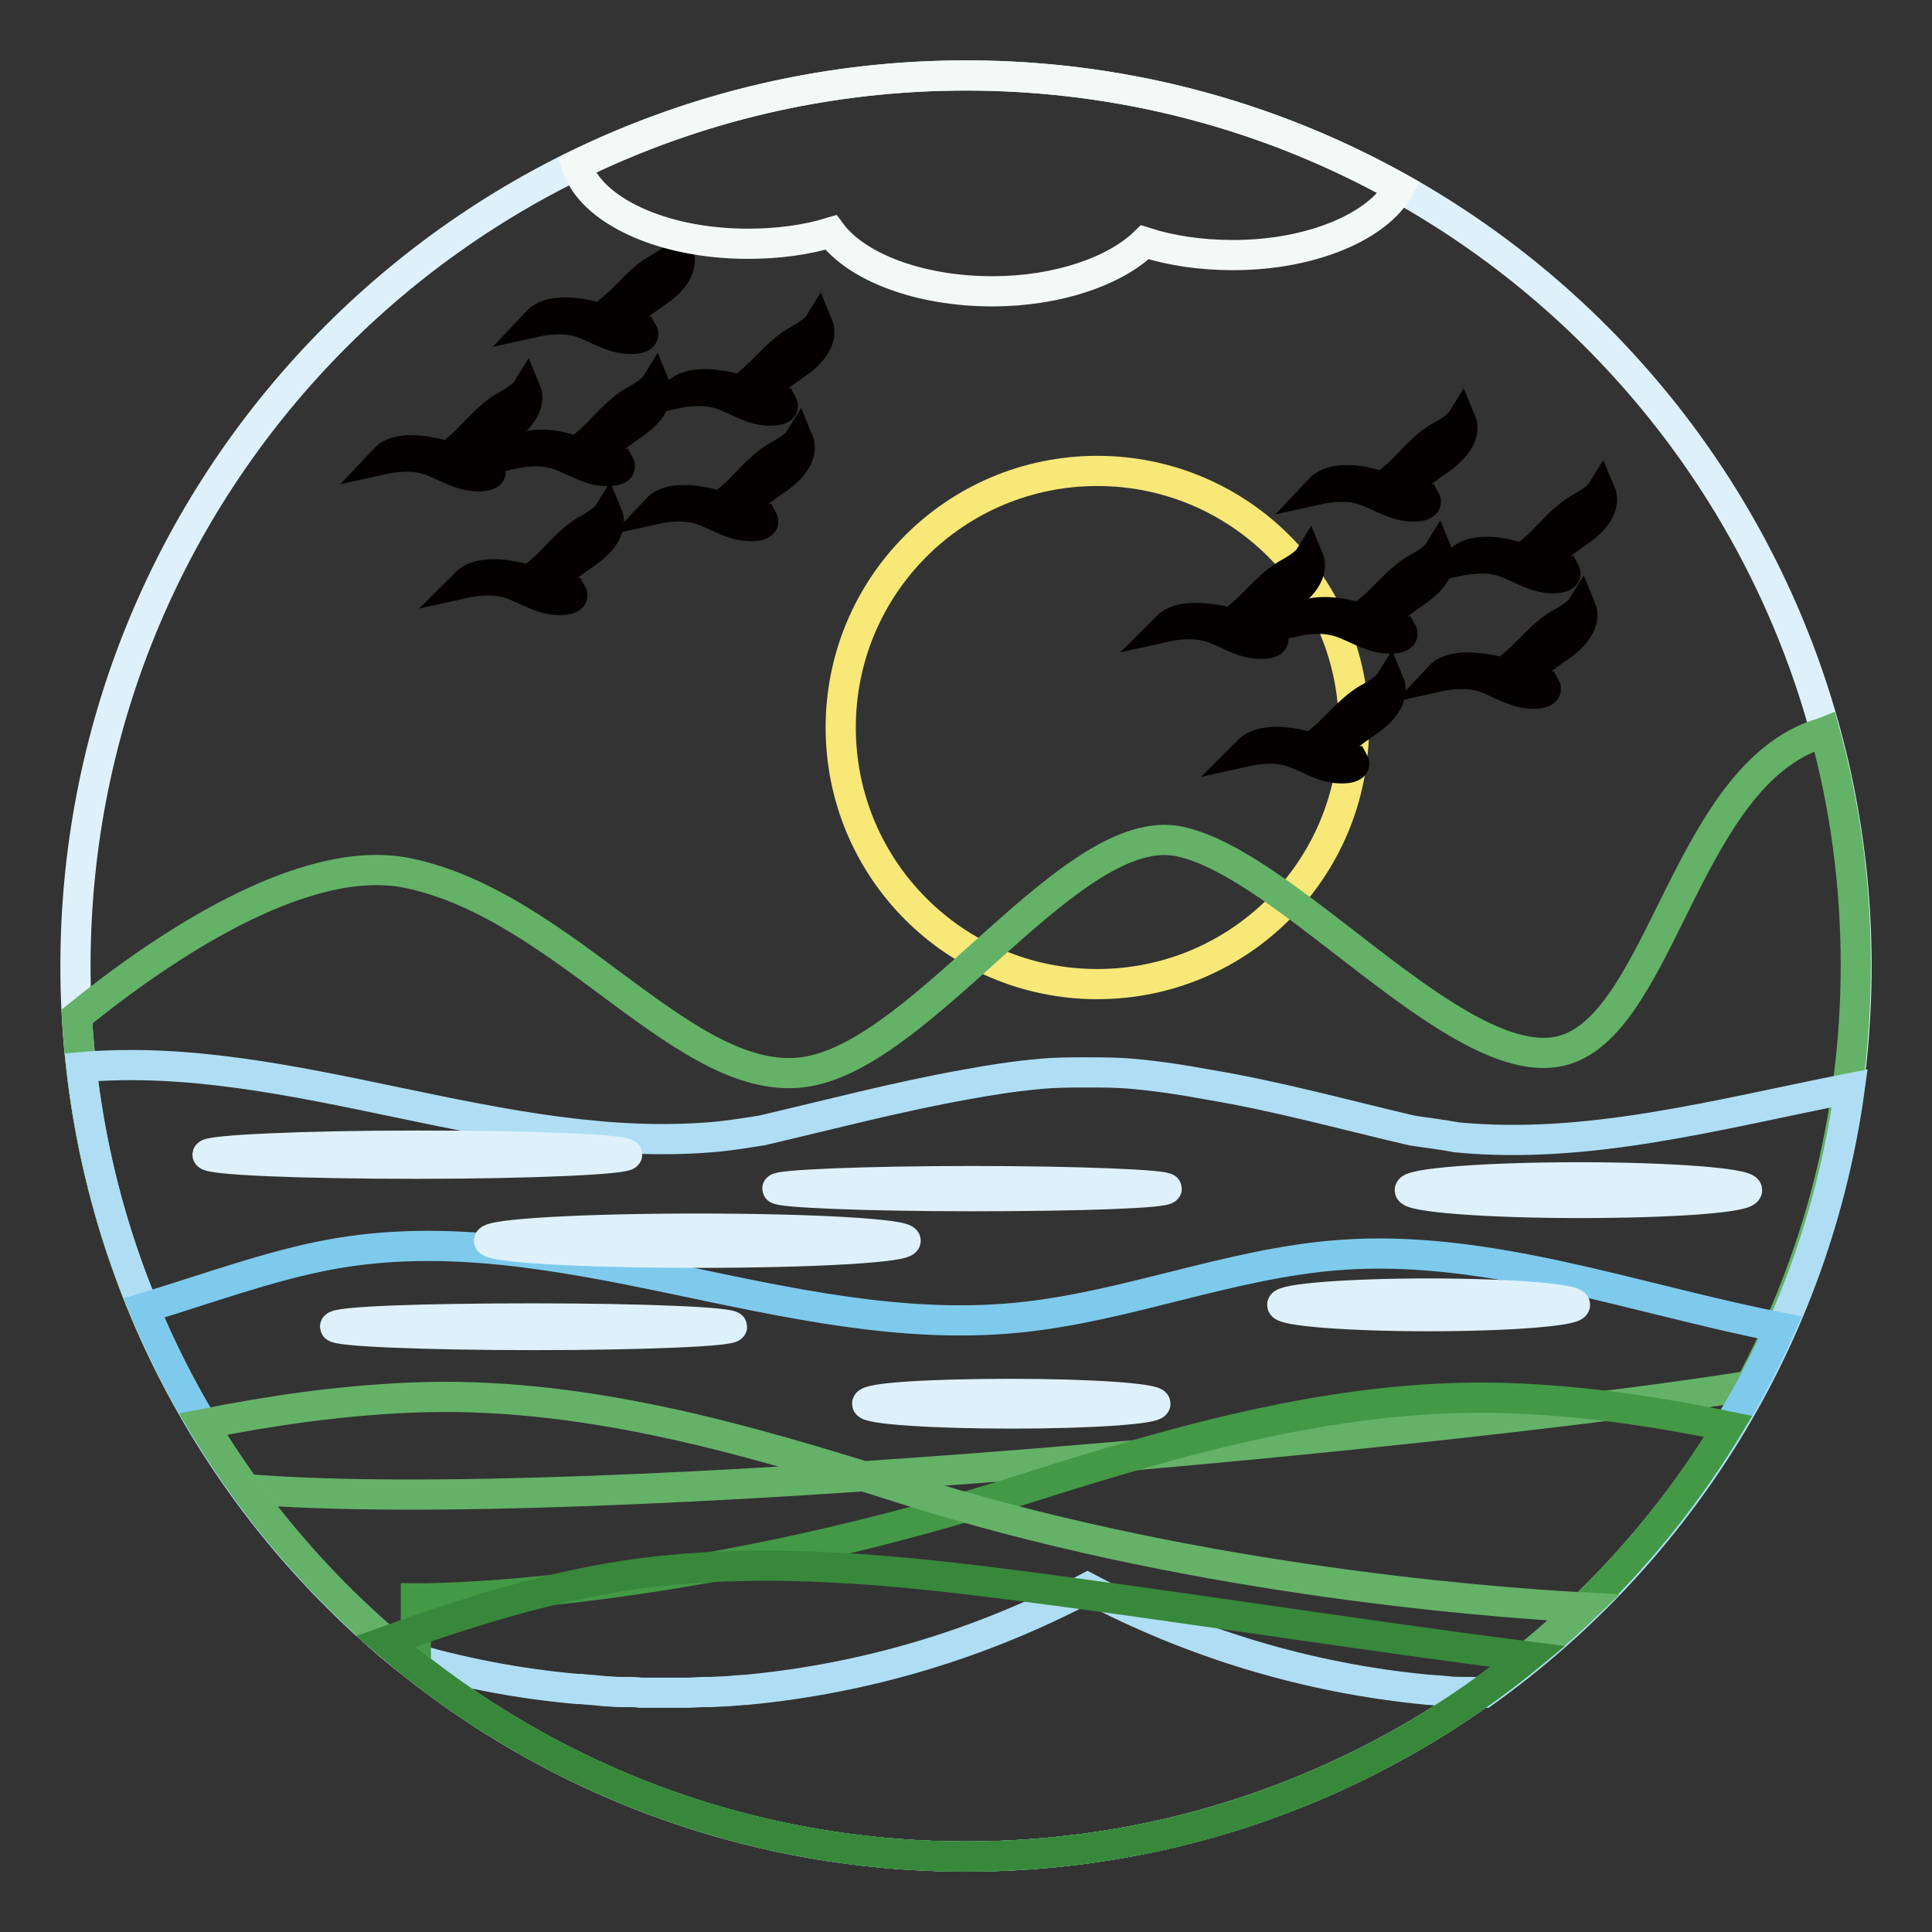 <?xml version="1.0" encoding="utf-8"?>
<!-- Svg Vector Icons : http://www.onlinewebfonts.com/icon -->
<!DOCTYPE svg PUBLIC "-//W3C//DTD SVG 1.1//EN" "http://www.w3.org/Graphics/SVG/1.1/DTD/svg11.dtd">
<svg version="1.1" xmlns="http://www.w3.org/2000/svg" xmlns:xlink="http://www.w3.org/1999/xlink" x="0px" y="0px" viewBox="0 0 256 256" enable-background="new 0 0 256 256" xml:space="preserve">
<rect x="0" y="0" width="256" height="256" fill="#333333" stroke="none"/>
<g> <path stroke-width="4" fill-opacity="0" stroke="#def1fa"  d="M128,10c65.2,0,118,52.8,118,118c0,65.2-52.8,118-118,118c-65.2,0-118-52.8-118-118C10,62.8,62.8,10,128,10 z"/> <path stroke-width="4" fill-opacity="0" stroke="#f7e878"  d="M145.4,62.4c18.8,0,34,15.2,34,34c0,18.8-15.2,34-34,34c-18.8,0-34-15.2-34-34 C111.4,77.6,126.6,62.4,145.4,62.4z"/> <path stroke-width="4" fill-opacity="0" stroke="#64b168"  d="M10.2,134.7c11.1-9,30-21.9,43.9-19c21,4.4,37,28.9,52.8,26.3c15.8-2.6,35.2-33.5,49.4-30.5 c14.2,3,36.1,30,49.8,27.9c13.7-2.1,16.8-35.4,34.2-41.9c0.5-0.2,1-0.3,1.5-0.5c2.7,9.9,4.1,20.2,4.1,30.9c0,20.2-5.1,39.1-14,55.7 c-34.9,5.7-154,17.5-199.4,13.7C19.6,179.7,11.5,158.1,10.2,134.7z"/> <path stroke-width="4" fill-opacity="0" stroke="#afdef4"  d="M187.1,149.8c-9-2.1-18-4.6-27.1-6.1c-3.2-0.6-6.5-1.1-9.8-1.4c-2.1-0.2-4.1-0.2-6.2-0.2 c-2.1,0-4.1,0-6.2,0.2c-3.3,0.3-6.6,0.8-9.8,1.4c-9,1.6-18.1,4-27.1,6.1c-1.9,0.3-3.8,0.6-5.7,0.8c-28.3,2.7-56.5-11.6-84.4-9.2 c3.5,31.3,19.3,58.9,42.4,77.9c7.6,2.3,15.4,3.8,23.3,4.5l0.5,0c0.7,0.1,1.4,0.1,2.2,0.2l1,0.1c0.6,0,1.2,0.1,1.8,0.1 c0.4,0,0.8,0,1.2,0c0.6,0,1.1,0,1.7,0.1c0.6,0,1.3,0,1.9,0c0.3,0,0.6,0,0.9,0l0.1,0c0.9,0,1.8,0,2.7,0l0.4,0c0.9,0,1.7-0.1,2.5-0.1 l0.7,0c0.7,0,1.5-0.1,2.3-0.1l1.1-0.1c0.5,0,1-0.1,1.5-0.1c15.8-1.5,31.1-6.1,45.1-13.5c14,7.4,29.3,12,45.1,13.5 c0.5,0,1,0.1,1.5,0.1l1.1,0.1c0.7,0.1,1.5,0.1,2.3,0.1l0.7,0c0.6,0,1.2,0.1,1.8,0.1c25.9-18.5,44-47.1,48.5-80.1 c-17.3,3.4-34.7,8.2-52.1,6.5C190.9,150.3,189,150.1,187.1,149.8L187.1,149.8z"/> <path stroke-width="4" fill-opacity="0" stroke="#7ecaed"  d="M235.9,175.9c-19.4-3.8-38.9-11.1-58.5-9.6c-14.5,1.1-28.2,6.9-42.6,8.3c-30.5,3-60.8-13.9-90.9-8.4 c-8.2,1.5-16.5,4.6-24.8,7.1C36.8,216,78.9,246,128,246C176.1,246,217.5,217.2,235.9,175.9L235.9,175.9z"/> <path stroke-width="4" fill-opacity="0" stroke="#449946"  d="M55.1,211.8c0,0,33.7,0.4,80.3-14.4c21.4-6.8,43.2-13.1,65.6-12.1c9.4,0.4,18.8,1.8,28,3.7 C208.4,223.1,170.9,246,128,246c-27.5,0-52.8-9.4-72.9-25.2V211.8L55.1,211.8z"/> <path stroke-width="4" fill-opacity="0" stroke="#64b168"  d="M209.9,213c-15-0.8-53.6-4.1-90.1-15.7c-21.4-6.8-43.2-13.1-65.6-12.1c-9.2,0.4-18.3,1.7-27.3,3.5 C47.5,223.1,85.1,246,128,246C159.8,246,188.6,233.4,209.9,213L209.9,213z"/> <path stroke-width="4" fill-opacity="0" stroke="#38883b"  d="M202.5,219.5c-23.5-3-47.1-6.8-70-9.7c-16.6-2.1-33.4-3.5-49.9-1c-10.8,1.7-21.2,5-31.5,8.7 C71.7,235.2,98.6,246,128,246C156.3,246,182.2,236.1,202.5,219.5L202.5,219.5z"/> <path stroke-width="4" fill-opacity="0" stroke="#040000"  d="M68.1,60.1c0,0,2.7-0.6,4.9-0.1c2.2,0.4,4.6,2.3,7.1,2.4c2.5,0.1,2-0.8,2-0.8s-1.6,0.2-2-1.1 c-0.4-1.4,1.3-2.5,4-4.4c2.7-1.9,3.2-3.8,2.7-5c0,0-0.5,0.8-2.7,2c-2.2,1.2-3.9,3.4-5.6,5c-1.8,1.6-1.9,1.7-3.5,1.3 C73.3,58.9,69.8,58.4,68.1,60.1z M87.1,67.4c0,0,2.7-0.6,4.9-0.1c2.2,0.4,4.6,2.3,7.1,2.4c2.5,0.1,2-0.8,2-0.8s-1.6,0.2-2-1.1 c-0.4-1.4,1.3-2.5,4-4.4c2.7-1.9,3.2-3.8,2.7-5c0,0-0.5,0.8-2.7,2c-2.2,1.2-3.9,3.4-5.6,5c-1.8,1.6-1.9,1.7-3.5,1.3 C92.3,66.3,88.7,65.7,87.1,67.4z M89.7,52.1c0,0,2.7-0.6,4.9-0.1c2.2,0.4,4.6,2.3,7.1,2.4c2.5,0.1,2-0.8,2-0.8s-1.6,0.2-2-1.1 c-0.4-1.4,1.3-2.5,4-4.4c2.7-1.9,3.2-3.8,2.7-5c0,0-0.5,0.8-2.7,2c-2.2,1.2-3.9,3.4-5.6,4.9c-1.8,1.6-1.9,1.7-3.5,1.3 C94.9,50.9,91.3,50.4,89.7,52.1z M71.2,42.6c0,0,2.7-0.6,4.9-0.1c2.2,0.4,4.6,2.3,7.1,2.4c2.5,0.1,2-0.8,2-0.8s-1.6,0.2-2-1.1 c-0.4-1.4,1.3-2.5,4-4.4c2.7-1.9,3.2-3.8,2.7-5c0,0-0.5,0.8-2.7,2c-2.2,1.2-3.9,3.4-5.6,4.9c-1.8,1.6-1.9,1.7-3.5,1.3 C76.4,41.4,72.8,40.9,71.2,42.6z M61.8,77.2c0,0,2.7-0.6,4.9-0.1c2.2,0.4,4.6,2.3,7.1,2.4c2.5,0.1,2-0.8,2-0.8s-1.6,0.2-2-1.1 c-0.4-1.4,1.3-2.5,4-4.4c2.7-1.9,3.2-3.8,2.7-5c0,0-0.5,0.8-2.7,2c-2.2,1.2-3.9,3.4-5.6,5c-1.8,1.6-1.9,1.7-3.5,1.3 C66.9,76.1,63.4,75.6,61.8,77.2z M51,60.8c0,0,2.7-0.6,4.9-0.1c2.2,0.4,4.6,2.3,7.1,2.4c2.5,0.1,2-0.8,2-0.8s-1.6,0.2-2-1.1 c-0.4-1.4,1.3-2.5,4-4.4c2.7-1.9,3.2-3.8,2.7-5c0,0-0.5,0.8-2.7,2c-2.2,1.2-3.9,3.4-5.6,5c-1.8,1.6-1.9,1.7-3.5,1.3 C56.2,59.7,52.6,59.1,51,60.8z M171.8,82.3c0,0,2.7-0.6,4.9-0.1c2.2,0.4,4.6,2.3,7.1,2.4c2.5,0.1,2-0.8,2-0.8s-1.6,0.2-2-1.1 c-0.4-1.4,1.3-2.5,4-4.4c2.7-1.9,3.2-3.8,2.7-5c0,0-0.5,0.8-2.7,2c-2.2,1.2-3.9,3.4-5.6,4.9c-1.8,1.6-1.9,1.7-3.5,1.3 C177,81.1,173.4,80.6,171.8,82.3L171.8,82.3z M190.8,89.6c0,0,2.7-0.6,4.9-0.1c2.2,0.4,4.6,2.3,7.1,2.4c2.5,0.1,2-0.8,2-0.8 s-1.6,0.2-2-1.1c-0.4-1.4,1.3-2.5,4-4.4c2.7-1.9,3.2-3.8,2.7-5c0,0-0.5,0.8-2.7,2c-2.2,1.2-3.9,3.4-5.6,4.9 c-1.8,1.6-1.9,1.7-3.5,1.3C196,88.5,192.4,87.9,190.8,89.6L190.8,89.6z M193.4,74.3c0,0,2.7-0.6,4.9-0.1c2.2,0.4,4.6,2.3,7.1,2.4 c2.5,0.1,2-0.8,2-0.8s-1.6,0.2-2-1.1c-0.4-1.4,1.3-2.5,4-4.4c2.7-1.9,3.2-3.8,2.7-5c0,0-0.5,0.8-2.7,2c-2.2,1.2-3.9,3.4-5.6,5 c-1.8,1.6-1.9,1.7-3.5,1.3C198.6,73.1,195,72.6,193.4,74.3L193.4,74.3z M174.9,64.8c0,0,2.7-0.6,4.9-0.1c2.2,0.4,4.6,2.3,7.1,2.4 c2.5,0.1,2-0.8,2-0.8s-1.6,0.2-2-1.1c-0.4-1.4,1.3-2.5,4-4.4c2.7-1.9,3.2-3.8,2.7-5c0,0-0.5,0.8-2.7,2c-2.2,1.2-3.9,3.4-5.6,5 c-1.8,1.6-1.9,1.7-3.5,1.3C180.1,63.6,176.5,63.1,174.9,64.8L174.9,64.8z M165.4,99.5c0,0,2.7-0.6,4.9-0.1c2.2,0.4,4.6,2.3,7.1,2.4 c2.5,0.1,2-0.8,2-0.8s-1.6,0.2-2-1.1c-0.4-1.4,1.3-2.5,4-4.4c2.7-1.9,3.2-3.8,2.7-5c0,0-0.5,0.8-2.7,2c-2.2,1.2-3.9,3.4-5.6,4.9 c-1.8,1.6-1.9,1.7-3.5,1.3C170.6,98.3,167.1,97.8,165.4,99.5L165.4,99.5z M154.7,83c0,0,2.7-0.6,4.9-0.1c2.2,0.4,4.6,2.3,7.1,2.4 c2.5,0.1,2-0.8,2-0.8s-1.6,0.2-2-1.1c-0.4-1.4,1.3-2.5,4-4.4c2.7-1.9,3.2-3.8,2.7-5c0,0-0.5,0.8-2.7,2c-2.2,1.2-3.9,3.4-5.6,4.9 c-1.8,1.6-1.9,1.7-3.5,1.3C159.8,81.9,156.3,81.4,154.7,83L154.7,83z"/> <path stroke-width="4" fill-opacity="0" stroke="#def1fa"  d="M55.3,151.8c15.3,0,27.8,0.5,27.8,1.2c0,0.6-12.4,1.2-27.8,1.2c-15.3,0-27.8-0.5-27.8-1.2 C27.6,152.4,40,151.8,55.3,151.8z M189.3,171.4c10.7,0,19.4,0.7,19.4,1.5c0,0.8-8.7,1.5-19.4,1.5c-10.7,0-19.4-0.7-19.4-1.5 S178.5,171.4,189.3,171.4z M134,184.7c10.5,0,19.1,0.6,19.1,1.3c0,0.7-8.5,1.3-19.1,1.3c-10.5,0-19.1-0.6-19.1-1.3 C114.9,185.2,123.4,184.7,134,184.7z M70.7,174.7c14.5,0,26.3,0.5,26.3,1.1c0,0.6-11.8,1.1-26.3,1.1s-26.3-0.5-26.3-1.1 C44.3,175.1,56.1,174.7,70.7,174.7z M92.4,162.8c15.2,0,27.6,0.7,27.6,1.6c0,0.9-12.4,1.6-27.6,1.6c-15.2,0-27.6-0.7-27.6-1.6 C64.8,163.5,77.2,162.8,92.4,162.8z M209.2,156c12.3,0,22.3,0.8,22.3,1.7c0,1-10,1.7-22.3,1.7c-12.3,0-22.4-0.8-22.4-1.7 C186.8,156.8,196.8,156,209.2,156z M128.8,156.5c14.3,0,25.8,0.5,25.8,1c0,0.6-11.6,1-25.8,1c-14.3,0-25.8-0.5-25.8-1 C103,157,114.6,156.5,128.8,156.5z"/> <path stroke-width="4" fill-opacity="0" stroke="#f3f9f7"  d="M185.4,24.9c-2.8,5.1-11.6,8.9-22,8.9c-4.3,0-8.3-0.6-11.7-1.7c-3.9,3.8-11.5,6.5-20.2,6.5 c-9.7,0-18-3.2-21.4-7.8c-3.3,1-7,1.5-11,1.5c-11.5,0-20.9-4.5-22.7-10.4C92.2,14.2,109.6,10,128,10 C148.9,10,168.4,15.4,185.4,24.9z"/></g>
</svg>